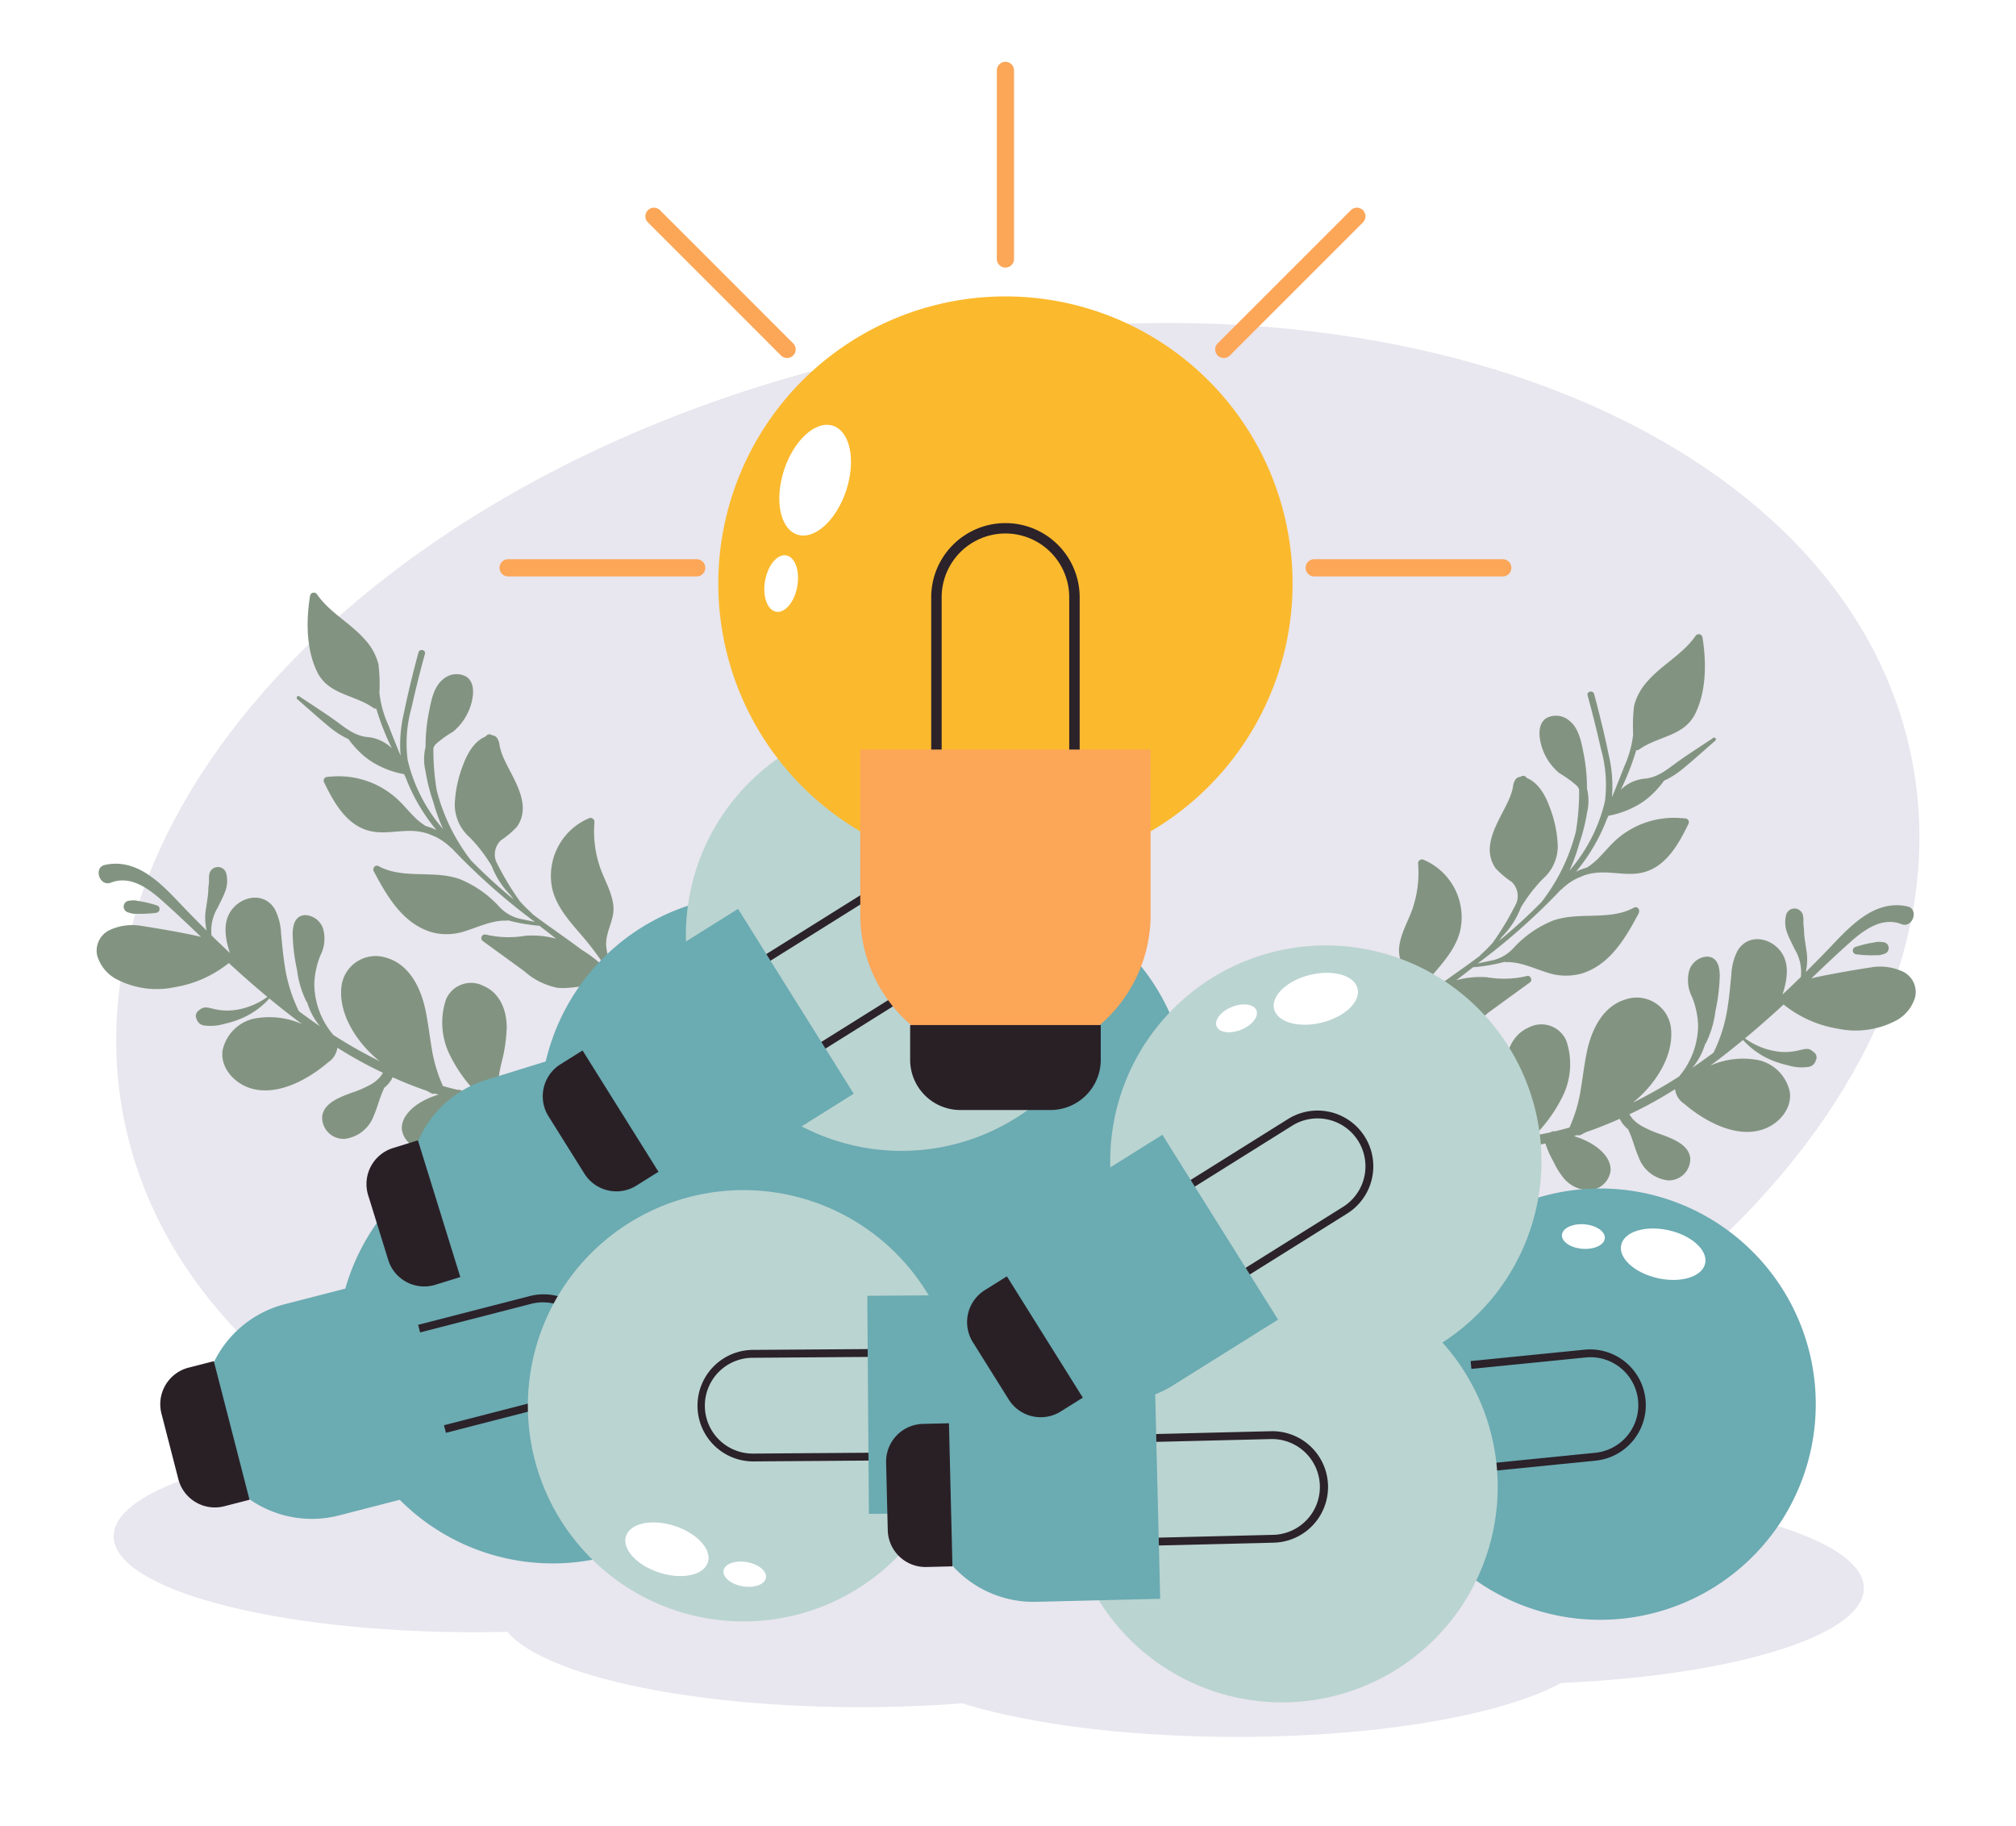 <?xml version="1.0" encoding="UTF-8"?>
<svg xmlns="http://www.w3.org/2000/svg" xmlns:xlink="http://www.w3.org/1999/xlink" id="Groupe_33887" data-name="Groupe 33887" width="254.908" height="230.895" viewBox="0 0 254.908 230.895">
  <rect x="0" y="0" width="254.908" height="230.895" fill="#808080" stroke="none"/>
  <defs>
    <clipPath id="clip-path">
      <rect id="Rectangle_6953" data-name="Rectangle 6953" width="254.908" height="230.895" fill="none"></rect>
    </clipPath>
  </defs>
  <rect id="Rectangle_6952" data-name="Rectangle 6952" width="254.908" height="230.895" transform="translate(0 0.001)" fill="#fff"></rect>
  <g id="Groupe_33886" data-name="Groupe 33886">
    <g id="Groupe_33885" data-name="Groupe 33885" clip-path="url(#clip-path)">
      <path id="Tracé_15535" data-name="Tracé 15535" d="M113.857,297.858c0,6.7-20.44,12.132-45.653,12.132s-45.653-5.432-45.653-12.132S42.99,285.726,68.2,285.726s45.653,5.432,45.653,12.132" transform="translate(-8.18 -103.641)" fill="#e8e6ee"></path>
      <path id="Tracé_15536" data-name="Tracé 15536" d="M190.357,312.721c0,6.7-20.44,12.132-45.653,12.132s-45.653-5.432-45.653-12.132,20.439-12.132,45.653-12.132,45.653,5.431,45.653,12.132" transform="translate(-35.929 -109.032)" fill="#e8e6ee"></path>
      <path id="Tracé_15537" data-name="Tracé 15537" d="M265,318.622c0,6.7-20.439,12.132-45.653,12.132S173.7,325.323,173.7,318.622s20.439-12.132,45.653-12.132S265,311.922,265,318.622" transform="translate(-63.006 -111.173)" fill="#e8e6ee"></path>
      <path id="Tracé_15538" data-name="Tracé 15538" d="M317.835,308.167c0,6.7-20.439,12.132-45.653,12.132s-45.653-5.432-45.653-12.132,20.439-12.132,45.653-12.132,45.653,5.432,45.653,12.132" transform="translate(-82.169 -107.381)" fill="#e8e6ee"></path>
      <path id="Tracé_15539" data-name="Tracé 15539" d="M250.036,118.9c8.364,41.054-35.437,84.64-97.833,97.352S32.446,205.986,24.082,164.931s35.437-84.64,97.832-97.352S241.672,77.843,250.036,118.9" transform="translate(-8.364 -23.243)" fill="#e8e6ee"></path>
      <path id="Tracé_15540" data-name="Tracé 15540" d="M303.934,161.041c.2-.379-.166-.889-.6-.657-3.176,1.712-7,.437-10.33,1.666a13.784,13.784,0,0,0-4.941,3.473,5.137,5.137,0,0,1-2.711,1.538c-.6.136-1.21.233-1.8.389a81.048,81.048,0,0,0,10.285-9.073c.072-.08.144-.164.216-.244a.378.378,0,0,0,.141-.089,7.571,7.571,0,0,1,1.972-1.385c.28-.115.56-.229.836-.349a7.06,7.06,0,0,1,1.931-.369c1.606-.079,3.2.306,4.809.122,3.367-.389,5.126-3.485,6.462-6.248a.469.469,0,0,0-.369-.71c-.1-.013-.2-.012-.3-.023a.353.353,0,0,0-.221-.017,10.981,10.981,0,0,0-8.525,3.006c-.7.687-1.337,1.446-2.032,2.144a8.26,8.26,0,0,1-1.385,1.1,7.839,7.839,0,0,0-1.364.514,23.351,23.351,0,0,0,3.884-6.623c.074-.147.143-.3.216-.445a11.622,11.622,0,0,0,4.06-1.563,9.765,9.765,0,0,0,1.733-1.414c.276-.278.536-.57.784-.874a4.284,4.284,0,0,0,.427-.566,11.319,11.319,0,0,0,2.495-1.6c1.361-1.125,2.672-2.317,4.006-3.473.184-.159-.036-.5-.246-.36-1.5,1.006-3.03,1.976-4.5,3.023-1.286.918-2.378,1.9-4,2.125a5.012,5.012,0,0,0-3.212,1.424,32.7,32.7,0,0,0,1.963-5.008.553.553,0,0,0,.38-.1c2.39-1.7,5.681-1.638,7.1-4.554,1.4-2.879,1.4-6.552.886-9.643a.482.482,0,0,0-.867-.156c-1.643,2.369-4.322,3.673-6.172,5.848a7.179,7.179,0,0,0-1.6,3,20.9,20.9,0,0,0-.119,3.6,13.439,13.439,0,0,1-1.127,4.079c-.506,1.3-1.018,2.593-1.553,3.878a17.351,17.351,0,0,0-.409-5.351c-.531-2.585-1.163-5.152-1.848-7.7-.14-.521-.963-.343-.82.178q.922,3.364,1.686,6.769a16.577,16.577,0,0,1,.5,6.638,20.624,20.624,0,0,1-4.487,8.747,22.738,22.738,0,0,0,1.226-3.388,22.891,22.891,0,0,0,1.007-3.977,6.385,6.385,0,0,0-.013-3.012,22.506,22.506,0,0,0-.477-4.673c-.267-1.356-.595-2.985-1.742-3.9a2.562,2.562,0,0,0-2.966-.307c-1.05.74-.9,2.278-.6,3.362a7.029,7.029,0,0,0,2.306,3.575,13.589,13.589,0,0,1,2.227,1.61,1.929,1.929,0,0,1,.261.454,30.649,30.649,0,0,1-.422,5.357,24.258,24.258,0,0,1-4.325,8.845,65.717,65.717,0,0,1-5.4,4.934c.137-.175.272-.352.4-.532a10.778,10.778,0,0,0,2.382-3.7,19.465,19.465,0,0,1,2.763-3.6,5.517,5.517,0,0,0,1.9-4.184,15.069,15.069,0,0,0-1.081-5.046c-.51-1.375-1.4-2.967-2.849-3.543a.5.5,0,0,0-.758-.15.941.941,0,0,0-.619.292,2.029,2.029,0,0,0-.365,1.073,8.334,8.334,0,0,1-.547,1.608c-1.142,2.554-3.605,5.765-1.649,8.591a11.2,11.2,0,0,0,2.044,1.729,2.473,2.473,0,0,1,.591,2.682,36.509,36.509,0,0,1-2.984,5,19.7,19.7,0,0,1-1.57,1.568c-.017.015,0,.031.017.029q-.926.7-1.866,1.375c-1.477,1.051-2.961,2.09-4.406,3.174a16.914,16.914,0,0,0-3.246,2.575c.078-.137.157-.27.238-.4a35.758,35.758,0,0,1,2.5-3.4c1.621-1.955,3.6-3.895,4.213-6.445a7.9,7.9,0,0,0-4.688-8.981.5.5,0,0,0-.641.452,14.119,14.119,0,0,1-.7,5.766c-.557,1.608-1.5,3.118-1.685,4.836-.2,1.828,1.049,3.346.9,5.153a7.039,7.039,0,0,1-.371,1.682c-.264.421-.524.842-.77,1.273a12.231,12.231,0,0,0-1.029,1.941.433.433,0,0,0-.087.217c-.236.249-.475.493-.7.753-2.9,3.307-4.964,7.213-4.911,11.7a.18.18,0,0,0,.359.015c.528-4.994,3.142-8.917,6.5-12.3,2.2-.955,4.905.222,7.223-.04a8.929,8.929,0,0,0,4.159-2.1l5.275-3.833c.363-.264.023-.937-.4-.791a12.623,12.623,0,0,1-5.027.155,11.52,11.52,0,0,0-3.887.373c.711-.552,1.417-1.1,2.107-1.638a22.326,22.326,0,0,0,4-.691.454.454,0,0,0,.206.041c1.775-.038,3.357.746,5.013,1.269a7.434,7.434,0,0,0,4.6.147c3.561-1.146,5.5-4.538,7.151-7.64" transform="translate(-96.726 -45.635)" fill="#829481"></path>
      <path id="Tracé_15541" data-name="Tracé 15541" d="M371.036,186.838a2.132,2.132,0,0,0-.589.05l-.816.147a16.078,16.078,0,0,0-1.639.433.48.48,0,0,0,.066.945,16.053,16.053,0,0,0,1.677.128l.827-.005a2.5,2.5,0,0,0,.557-.038c.15-.036.3-.083.448-.13a.753.753,0,0,0-.1-1.487c-.141-.018-.285-.029-.427-.043" transform="translate(-133.348 -67.77)" fill="#829481"></path>
      <path id="Tracé_15542" data-name="Tracé 15542" d="M345.364,187.945a6.812,6.812,0,0,0-4.031-.5c-1.045.154-5.153.82-7.482,1.378,1.6-1.527,3.206-3.052,4.85-4.522,1.767-1.579,4.065-3.3,6.535-2.334,1.45.565,2.237-1.91.776-2.234-3.976-.884-6.97,2.191-9.483,4.84-1.112,1.172-2.244,2.32-3.388,3.455a7.1,7.1,0,0,0,.063-2.851c-.087-.637-.23-1.45-.264-1.977-.016-.25-.01-.5-.038-.753-.009-.077-.023-.154-.032-.232,0-.017-.017-.152-.022-.2s-.006-.119-.006-.131c0-.095,0-.191,0-.286a2.906,2.906,0,0,0-.056-.754,1.1,1.1,0,0,0-2.1-.138,3.781,3.781,0,0,0,.163,2.515c.251.655.592,1.277.892,1.911a5.592,5.592,0,0,1,.782,3.511q-1.149,1.126-2.325,2.225c.656-2.007,1.011-4.3-.618-5.9-1.5-1.468-3.912-1.577-5.066.366a7.33,7.33,0,0,0-.784,3.045c-.132,1.3-.236,2.6-.438,3.889a19.44,19.44,0,0,1-1.818,5.953q-1.317.983-2.673,1.912a8.547,8.547,0,0,0,1.629-3.042c.026-.021.056-.028.077-.064a12.33,12.33,0,0,0,1.2-4,24.158,24.158,0,0,0,.56-4.487c0-1.106-.256-2.432-1.61-2.467a2.51,2.51,0,0,0-2.218,1.656,4.637,4.637,0,0,0,.318,3.438,10.421,10.421,0,0,1,.772,3.639,10.1,10.1,0,0,1-2.414,6.429,60,60,0,0,1-5.828,3.3,16.342,16.342,0,0,0,1.538-1.426c1.954-2.09,3.559-4.941,3.284-7.9a4.361,4.361,0,0,0-5.76-3.719c-2.91.869-4.316,3.881-4.885,6.626-.376,1.814-.561,3.662-.9,5.482a18.8,18.8,0,0,1-1.3,4.084q-.926.264-1.855.482a.732.732,0,0,0-.548.125q-1,.222-2.007.4a18.245,18.245,0,0,0,3.386-4.643,9.208,9.208,0,0,0,.625-7.335,3.432,3.432,0,0,0-4.725-1.688c-2.113.9-2.956,3.121-2.942,5.294a19.385,19.385,0,0,0,.629,4.3,18.59,18.59,0,0,1,.444,2.42c.066.676-.041,1.362.021,2.03-2.355.285-4.732.424-7.134.486-.181,0-.278.3-.069.342a27.565,27.565,0,0,0,11.132-.2,11.767,11.767,0,0,0,1,2.258,9.939,9.939,0,0,0,1.1,1.849,4.177,4.177,0,0,0,3.515,1.791,2.831,2.831,0,0,0,2.627-2.478c.066-1.5-1.24-2.7-2.425-3.4a10.556,10.556,0,0,0-2.211-.951c.143-.044.287-.083.431-.129a.558.558,0,0,0,.475-.042l.6-.318c1.464-.505,2.9-1.08,4.289-1.7a3.681,3.681,0,0,0,.885,1.176c.045.042.1.072.144.113.575,1.124.848,2.408,1.356,3.563a4.494,4.494,0,0,0,3.7,2.935,2.707,2.707,0,0,0,2.827-2.787c-.155-1.754-2.31-2.51-3.7-3.031a13.844,13.844,0,0,1-2.562-1.125,4.691,4.691,0,0,1-1.006-.818,4.417,4.417,0,0,1-.419-.594c.675-.322,1.343-.651,1.992-.99,1.291-.674,2.541-1.412,3.774-2.176a2.6,2.6,0,0,0,1.172,1.849,17.605,17.605,0,0,0,3.054,2.12c2.108,1.152,4.685,1.917,7.037,1.054,1.877-.689,3.519-2.541,3.255-4.646a5.225,5.225,0,0,0-3.892-4.04,10.227,10.227,0,0,0-6.163.67c1.412-1.032,2.782-2.12,4.133-3.235a10.063,10.063,0,0,0,3.5,2.508,12.194,12.194,0,0,0,2.164.688,5.987,5.987,0,0,0,2.671.2,1.143,1.143,0,0,0,.848-.744l-.016-.011a.8.8,0,0,0-.212-1.094c-.247-.175-.414-.387-.777-.411a2.425,2.425,0,0,0-.719.082c-.38.092-.757.182-1.145.237a7.278,7.278,0,0,1-2.175-.029,9.137,9.137,0,0,1-3.892-1.628c1.665-1.383,3.289-2.816,4.881-4.282a14.743,14.743,0,0,0,6.881,3.061,10.97,10.97,0,0,0,7.47-1.1,4.944,4.944,0,0,0,2.292-2.924,2.872,2.872,0,0,0-1.614-3.222" transform="translate(-104.816 -65.138)" fill="#829481"></path>
      <path id="Tracé_15543" data-name="Tracé 15543" d="M75.733,160.451a7.422,7.422,0,0,0,4.6-.147c1.657-.523,3.239-1.306,5.014-1.268a.463.463,0,0,0,.206-.041,22.258,22.258,0,0,0,4,.69c.691.542,1.4,1.087,2.107,1.638a11.537,11.537,0,0,0-3.887-.374,12.61,12.61,0,0,1-5.027-.154.462.462,0,0,0-.4.791l5.275,3.834a8.931,8.931,0,0,0,4.159,2.1c2.318.263,5.019-.914,7.223.04,3.353,3.384,5.967,7.306,6.5,12.3a.18.18,0,0,0,.359-.015c.053-4.482-2.009-8.388-4.91-11.7-.228-.259-.467-.5-.7-.753a.424.424,0,0,0-.088-.216,12.017,12.017,0,0,0-1.029-1.941c-.245-.431-.506-.853-.77-1.273a7.046,7.046,0,0,1-.372-1.682c-.148-1.807,1.1-3.325.9-5.154-.187-1.718-1.128-3.228-1.685-4.835a14.119,14.119,0,0,1-.7-5.766.5.5,0,0,0-.641-.452,7.9,7.9,0,0,0-4.688,8.98c.617,2.551,2.592,4.491,4.213,6.446a35.825,35.825,0,0,1,2.5,3.395c.082.126.161.259.238.4a16.9,16.9,0,0,0-3.246-2.576c-1.445-1.083-2.93-2.122-4.405-3.174-.628-.447-1.249-.908-1.866-1.375.017,0,.034-.014.017-.029a19.7,19.7,0,0,1-1.57-1.568,36.508,36.508,0,0,1-2.984-5,2.473,2.473,0,0,1,.591-2.682,11.229,11.229,0,0,0,2.044-1.729c1.956-2.826-.507-6.038-1.649-8.592a8.368,8.368,0,0,1-.546-1.607,2.027,2.027,0,0,0-.365-1.073.945.945,0,0,0-.62-.293.5.5,0,0,0-.757.15c-1.45.575-2.339,2.167-2.849,3.543a15.065,15.065,0,0,0-1.081,5.045,5.518,5.518,0,0,0,1.9,4.185,19.439,19.439,0,0,1,2.763,3.6,10.777,10.777,0,0,0,2.382,3.7c.131.18.266.357.4.532a65.709,65.709,0,0,1-5.4-4.934,24.275,24.275,0,0,1-4.326-8.845,30.716,30.716,0,0,1-.422-5.357,1.928,1.928,0,0,1,.261-.454,13.557,13.557,0,0,1,2.228-1.61,7.036,7.036,0,0,0,2.306-3.575c.3-1.083.447-2.622-.6-3.362a2.562,2.562,0,0,0-2.966.307c-1.147.912-1.475,2.541-1.742,3.9a22.517,22.517,0,0,0-.477,4.674,6.376,6.376,0,0,0-.013,3.012,22.848,22.848,0,0,0,1.007,3.977,22.625,22.625,0,0,0,1.226,3.387,20.612,20.612,0,0,1-4.487-8.747,16.575,16.575,0,0,1,.5-6.638q.757-3.406,1.686-6.769c.143-.522-.68-.7-.82-.179-.685,2.548-1.317,5.115-1.848,7.7a17.348,17.348,0,0,0-.409,5.351c-.535-1.287-1.047-2.582-1.554-3.879a13.432,13.432,0,0,1-1.126-4.079,20.964,20.964,0,0,0-.119-3.6,7.181,7.181,0,0,0-1.6-3c-1.85-2.176-4.529-3.478-6.172-5.848a.482.482,0,0,0-.868.156c-.517,3.09-.515,6.765.886,9.644,1.419,2.916,4.709,2.858,7.1,4.554a.558.558,0,0,0,.379.1,32.73,32.73,0,0,0,1.963,5.008,5.008,5.008,0,0,0-3.212-1.424c-1.625-.229-2.717-1.207-4-2.125-1.469-1.048-3-2.016-4.5-3.023-.21-.141-.43.2-.247.359,1.334,1.157,2.646,2.348,4.007,3.473a11.333,11.333,0,0,0,2.494,1.6,4.436,4.436,0,0,0,.428.566c.249.3.509.6.784.873a9.786,9.786,0,0,0,1.732,1.414,11.643,11.643,0,0,0,4.061,1.564c.073.148.141.3.216.445a23.36,23.36,0,0,0,3.884,6.623,7.78,7.78,0,0,0-1.364-.514,8.279,8.279,0,0,1-1.385-1.1c-.7-.7-1.327-1.457-2.032-2.144a10.983,10.983,0,0,0-8.525-3.005.353.353,0,0,0-.221.017c-.1.011-.2.01-.3.023a.469.469,0,0,0-.369.71c1.336,2.763,3.095,5.858,6.462,6.247,1.605.185,3.2-.2,4.809-.12a7.084,7.084,0,0,1,1.931.368c.277.12.556.235.835.349a7.562,7.562,0,0,1,1.972,1.384.38.38,0,0,0,.141.089c.073.08.145.165.216.245a81.042,81.042,0,0,0,10.286,9.073c-.593-.155-1.2-.252-1.8-.388a5.135,5.135,0,0,1-2.711-1.54,13.8,13.8,0,0,0-4.941-3.471c-3.326-1.229-7.154.046-10.33-1.666-.429-.231-.8.278-.6.658,1.652,3.1,3.59,6.494,7.151,7.64" transform="translate(-21.341 -42.65)" fill="#829481"></path>
      <path id="Tracé_15544" data-name="Tracé 15544" d="M25.663,178.609a2.121,2.121,0,0,1,.589.05l.817.147a16.032,16.032,0,0,1,1.639.433.48.48,0,0,1-.065.945,16.106,16.106,0,0,1-1.678.128l-.827-.005a2.5,2.5,0,0,1-.557-.038c-.15-.036-.3-.083-.449-.13a.753.753,0,0,1,.1-1.487c.141-.018.285-.029.427-.043" transform="translate(-8.901 -64.785)" fill="#829481"></path>
      <path id="Tracé_15545" data-name="Tracé 15545" d="M19.238,182.938a4.942,4.942,0,0,0,2.292,2.924A10.968,10.968,0,0,0,29,186.96a14.75,14.75,0,0,0,6.881-3.061c1.592,1.466,3.216,2.9,4.881,4.282a9.153,9.153,0,0,1-3.892,1.628,7.3,7.3,0,0,1-2.175.029c-.388-.055-.765-.145-1.145-.236a2.445,2.445,0,0,0-.719-.083,1.409,1.409,0,0,0-.777.411.805.805,0,0,0-.212,1.094l-.016.011a1.147,1.147,0,0,0,.849.744,6,6,0,0,0,2.67-.2,12.245,12.245,0,0,0,2.164-.688,10.065,10.065,0,0,0,3.5-2.509c1.35,1.115,2.721,2.2,4.133,3.235a10.227,10.227,0,0,0-6.163-.67,5.224,5.224,0,0,0-3.892,4.039c-.264,2.1,1.378,3.957,3.255,4.646,2.352.863,4.929.1,7.037-1.054a17.548,17.548,0,0,0,3.054-2.12,2.6,2.6,0,0,0,1.172-1.849c1.232.764,2.483,1.5,3.774,2.176.649.339,1.317.668,1.993.99a4.477,4.477,0,0,1-.419.594,4.688,4.688,0,0,1-1.006.817,13.8,13.8,0,0,1-2.562,1.125c-1.392.522-3.547,1.278-3.7,3.032a2.706,2.706,0,0,0,2.828,2.787,4.492,4.492,0,0,0,3.7-2.935c.508-1.155.781-2.439,1.356-3.563.047-.041.1-.071.144-.113a3.679,3.679,0,0,0,.885-1.176c1.391.624,2.824,1.2,4.289,1.7l.6.317a.554.554,0,0,0,.474.043c.143.045.287.085.431.129a10.488,10.488,0,0,0-2.211.951c-1.185.7-2.491,1.9-2.425,3.4a2.832,2.832,0,0,0,2.627,2.478,4.176,4.176,0,0,0,3.515-1.791,9.96,9.96,0,0,0,1.1-1.849,11.747,11.747,0,0,0,1-2.258,27.576,27.576,0,0,0,11.132.2c.209-.043.112-.338-.069-.342-2.4-.061-4.779-.2-7.134-.486.063-.668-.045-1.355.021-2.03a18.476,18.476,0,0,1,.445-2.42,19.423,19.423,0,0,0,.628-4.3c.014-2.174-.83-4.394-2.942-5.294a3.431,3.431,0,0,0-4.725,1.688,9.211,9.211,0,0,0,.625,7.335,18.217,18.217,0,0,0,3.386,4.642c-.671-.116-1.34-.25-2.007-.4a.731.731,0,0,0-.547-.125q-.93-.219-1.855-.483a18.806,18.806,0,0,1-1.3-4.084c-.338-1.82-.524-3.668-.9-5.482-.569-2.745-1.976-5.756-4.885-6.626a4.361,4.361,0,0,0-5.76,3.719c-.275,2.955,1.33,5.807,3.285,7.9a16.254,16.254,0,0,0,1.538,1.426,60.082,60.082,0,0,1-5.828-3.3,10.1,10.1,0,0,1-2.414-6.43,10.413,10.413,0,0,1,.773-3.639,4.637,4.637,0,0,0,.317-3.438,2.511,2.511,0,0,0-2.218-1.656c-1.355.035-1.607,1.361-1.61,2.468a24.165,24.165,0,0,0,.56,4.487,12.334,12.334,0,0,0,1.195,4c.021.035.051.043.077.064a8.547,8.547,0,0,0,1.629,3.042q-1.356-.926-2.672-1.912a19.421,19.421,0,0,1-1.818-5.953c-.2-1.289-.307-2.592-.438-3.889a7.337,7.337,0,0,0-.783-3.045c-1.154-1.944-3.566-1.835-5.066-.367-1.629,1.594-1.274,3.889-.618,5.9q-1.176-1.1-2.325-2.224a5.6,5.6,0,0,1,.782-3.511c.3-.633.641-1.255.892-1.91a3.781,3.781,0,0,0,.163-2.515,1.1,1.1,0,0,0-2.1.138,2.876,2.876,0,0,0-.057.753c0,.1,0,.191,0,.287,0,.012,0,.089-.006.131s-.02.184-.022.2c-.01.077-.024.154-.033.232-.028.249-.022.5-.038.752-.033.528-.177,1.341-.264,1.978a7.1,7.1,0,0,0,.063,2.85c-1.144-1.135-2.276-2.282-3.388-3.455-2.513-2.648-5.507-5.724-9.483-4.84-1.461.325-.674,2.8.776,2.235,2.47-.962,4.769.755,6.535,2.334,1.644,1.47,3.255,2.995,4.85,4.522-2.329-.558-6.437-1.225-7.482-1.378a6.807,6.807,0,0,0-4.031.5,2.872,2.872,0,0,0-1.614,3.222" transform="translate(-6.951 -62.152)" fill="#829481"></path>
      <path id="Tracé_15546" data-name="Tracé 15546" d="M199.775,218.785a27.263,27.263,0,1,1-6.438-38.014,27.263,27.263,0,0,1,6.438,38.014" transform="translate(-54.512 -63.743)" fill="#6babb2"></path>
      <path id="Tracé_15547" data-name="Tracé 15547" d="M148.672,258.15h0a13.784,13.784,0,0,1-3.255-19.219l9.082-12.785,22.474,15.964-9.082,12.784a13.783,13.783,0,0,1-19.219,3.256" transform="translate(-51.823 -82.03)" fill="#6babb2"></path>
      <path id="Tracé_15548" data-name="Tracé 15548" d="M178.012,189.718c-2.416,1.782-5.2,2.107-6.218.727s.114-3.943,2.529-5.726,5.2-2.109,6.218-.728-.114,3.944-2.53,5.727" transform="translate(-62.179 -66.429)" fill="#fff"></path>
      <path id="Tracé_15549" data-name="Tracé 15549" d="M165.649,199.019c-1.071,1.051-2.426,1.408-3.028.8s-.22-1.96.851-3.012,2.426-1.408,3.027-.8.22,1.961-.851,3.012" transform="translate(-58.884 -70.989)" fill="#fff"></path>
      <path id="Tracé_15550" data-name="Tracé 15550" d="M148.008,278.206l-6.972-4.953a4.771,4.771,0,0,1-1.127-6.652l1.907-2.685,14.752,10.479-1.908,2.685a4.77,4.77,0,0,1-6.652,1.127" transform="translate(-50.429 -95.73)" fill="#292026"></path>
      <path id="Tracé_15551" data-name="Tracé 15551" d="M100.94,278.245a27.263,27.263,0,1,1,19.6-33.2,27.263,27.263,0,0,1-19.6,33.2" transform="translate(-24.256 -81.46)" fill="#6babb2"></path>
      <path id="Tracé_15552" data-name="Tracé 15552" d="M40.7,273.283h0A13.783,13.783,0,0,1,50.6,256.5l15.186-3.912,6.876,26.7-15.186,3.912a13.784,13.784,0,0,1-16.786-9.91" transform="translate(-14.602 -91.62)" fill="#6babb2"></path>
      <path id="Tracé_15553" data-name="Tracé 15553" d="M86.478,274.284l-.247-.961,14.06-3.622a6.056,6.056,0,0,0-3.021-11.729l-14.06,3.622-.247-.961,14.06-3.621a7.048,7.048,0,1,1,3.516,13.65Z" transform="translate(-30.093 -93.145)" fill="#2b222a"></path>
      <path id="Tracé_15554" data-name="Tracé 15554" d="M114.209,237.39c-3-.2-5.333-1.743-5.221-3.455s2.631-2.94,5.627-2.744,5.333,1.743,5.221,3.455-2.631,2.94-5.627,2.744" transform="translate(-39.532 -83.852)" fill="#fff"></path>
      <path id="Tracé_15555" data-name="Tracé 15555" d="M99.9,235.666c-1.5.113-2.763-.489-2.827-1.344s1.1-1.64,2.593-1.753,2.763.489,2.828,1.344-1.1,1.64-2.594,1.753" transform="translate(-35.21 -84.355)" fill="#fff"></path>
      <path id="Tracé_15556" data-name="Tracé 15556" d="M34.085,284.936l-2.134-8.283a4.77,4.77,0,0,1,3.43-5.809l3.19-.822,4.514,17.524-3.19.821a4.771,4.771,0,0,1-5.81-3.43" transform="translate(-11.535 -97.945)" fill="#292026"></path>
      <path id="Tracé_15557" data-name="Tracé 15557" d="M304.687,290.162A27.263,27.263,0,1,1,329.1,260.321a27.263,27.263,0,0,1-24.414,29.841" transform="translate(-99.645 -85.521)" fill="#6babb2"></path>
      <path id="Tracé_15558" data-name="Tracé 15558" d="M246.845,276.142h0a13.783,13.783,0,0,1,12.343-15.087l15.6-1.561,2.744,27.43-15.6,1.561a13.784,13.784,0,0,1-15.087-12.343" transform="translate(-89.513 -94.126)" fill="#6babb2"></path>
      <path id="Tracé_15559" data-name="Tracé 15559" d="M293.194,283.194l-.1-.987,14.447-1.445a6.056,6.056,0,0,0-1.206-12.052l-14.447,1.445-.1-.987,14.448-1.445a7.048,7.048,0,0,1,1.4,14.026Z" transform="translate(-105.841 -97.098)" fill="#2b222a"></path>
      <path id="Tracé_15560" data-name="Tracé 15560" d="M326.277,249.989c-2.931-.649-5.007-2.533-4.636-4.207s3.047-2.507,5.978-1.858,5.007,2.533,4.636,4.207-3.047,2.507-5.978,1.858" transform="translate(-116.653 -88.398)" fill="#fff"></path>
      <path id="Tracé_15561" data-name="Tracé 15561" d="M312.5,245.965c-1.5-.115-2.656-.9-2.59-1.758s1.333-1.455,2.829-1.34,2.657.9,2.59,1.758S314,246.08,312.5,245.965" transform="translate(-112.413 -88.09)" fill="#fff"></path>
      <path id="Tracé_15562" data-name="Tracé 15562" d="M239.624,285.035l-.851-8.51a4.771,4.771,0,0,1,4.272-5.222l3.277-.328,1.8,18-3.277.328a4.771,4.771,0,0,1-5.222-4.272" transform="translate(-86.601 -98.291)" fill="#292026"></path>
      <path id="Tracé_15563" data-name="Tracé 15563" d="M142.5,230.811A27.263,27.263,0,1,1,160.463,196.7,27.263,27.263,0,0,1,142.5,230.811" transform="translate(-38.868 -64.385)" fill="#6babb2"></path>
      <path id="Tracé_15564" data-name="Tracé 15564" d="M81.816,228.849h0A13.783,13.783,0,0,1,90.9,211.6l14.978-4.645,8.165,26.33-14.978,4.645a13.784,13.784,0,0,1-17.247-9.083" transform="translate(-29.451 -75.069)" fill="#6babb2"></path>
      <path id="Tracé_15565" data-name="Tracé 15565" d="M153.11,189.988c-3-.05-5.412-1.482-5.383-3.2s2.486-3.065,5.488-3.014,5.412,1.482,5.382,3.2-2.485,3.065-5.487,3.014" transform="translate(-53.585 -66.661)" fill="#fff"></path>
      <path id="Tracé_15566" data-name="Tracé 15566" d="M138.7,189.022c-1.489.185-2.783-.354-2.889-1.205s1.015-1.692,2.505-1.877,2.783.354,2.889,1.206-1.016,1.691-2.505,1.877" transform="translate(-49.261 -67.432)" fill="#fff"></path>
      <path id="Tracé_15567" data-name="Tracé 15567" d="M75.46,241.328l-2.533-8.169a4.771,4.771,0,0,1,3.144-5.97l3.146-.975L84.576,243.5l-3.146.975a4.771,4.771,0,0,1-5.97-3.144" transform="translate(-26.374 -82.054)" fill="#292026"></path>
      <path id="Tracé_15568" data-name="Tracé 15568" d="M131.795,236.093a27.263,27.263,0,1,1-27.059,27.465,27.263,27.263,0,0,1,27.059-27.465" transform="translate(-37.99 -85.637)" fill="#bad4d1"></path>
      <path id="Tracé_15569" data-name="Tracé 15569" d="M201.644,270.557h0a13.783,13.783,0,0,1-13.68,13.885l-15.681.117-.205-27.566,15.681-.117a13.783,13.783,0,0,1,13.885,13.68" transform="translate(-62.417 -93.177)" fill="#6babb2"></path>
      <path id="Tracé_15570" data-name="Tracé 15570" d="M159.909,267.629l.008.992-14.519.108a6.056,6.056,0,1,0,.09,12.111l14.519-.108.008.992-14.519.108a7.048,7.048,0,0,1-.105-14.1Z" transform="translate(-50.2 -97.077)" fill="#2b222a"></path>
      <path id="Tracé_15571" data-name="Tracé 15571" d="M130.279,302.451c2.859.916,4.752,2.983,4.229,4.616s-3.265,2.216-6.124,1.3-4.752-2.982-4.229-4.616,3.265-2.215,6.124-1.3" transform="translate(-45.003 -109.551)" fill="#fff"></path>
      <path id="Tracé_15572" data-name="Tracé 15572" d="M146.494,309.845c1.48.253,2.562,1.143,2.417,1.989s-1.461,1.326-2.941,1.073-2.561-1.143-2.417-1.989,1.461-1.326,2.941-1.073" transform="translate(-52.066 -112.365)" fill="#fff"></path>
      <path id="Tracé_15573" data-name="Tracé 15573" d="M221.28,268.882l.064,8.552a4.771,4.771,0,0,1-4.736,4.807l-3.293.024-.135-18.094,3.294-.025a4.771,4.771,0,0,1,4.806,4.736" transform="translate(-77.327 -95.814)" fill="#292026"></path>
      <path id="Tracé_15574" data-name="Tracé 15574" d="M239.532,306.668a27.263,27.263,0,1,1,26.589-27.921,27.263,27.263,0,0,1-26.589,27.921" transform="translate(-76.755 -91.462)" fill="#bad4d1"></path>
      <path id="Tracé_15575" data-name="Tracé 15575" d="M183.443,288.412h0A13.783,13.783,0,0,1,196.885,274.3l15.677-.383.674,27.559-15.677.383a13.783,13.783,0,0,1-14.116-13.443" transform="translate(-66.539 -99.356)" fill="#6babb2"></path>
      <path id="Tracé_15576" data-name="Tracé 15576" d="M229.742,298.368l-.024-.992,14.515-.354a6.056,6.056,0,0,0-.3-12.108l-14.514.354-.024-.992,14.514-.355a7.048,7.048,0,0,1,.345,14.092Z" transform="translate(-83.209 -102.986)" fill="#2b222a"></path>
      <path id="Tracé_15577" data-name="Tracé 15577" d="M265.181,267.269c-2.874-.867-4.8-2.9-4.307-4.544s3.227-2.271,6.1-1.4,4.8,2.9,4.307,4.544-3.227,2.271-6.1,1.4" transform="translate(-94.599 -94.648)" fill="#fff"></path>
      <path id="Tracé_15578" data-name="Tracé 15578" d="M251.8,262.157c-1.484-.228-2.581-1.1-2.451-1.948s1.439-1.35,2.923-1.123,2.581,1.1,2.45,1.947-1.438,1.35-2.922,1.123" transform="translate(-90.441 -93.959)" fill="#fff"></path>
      <path id="Tracé_15579" data-name="Tracé 15579" d="M176.023,295.862l-.209-8.55a4.771,4.771,0,0,1,4.653-4.886l3.293-.08.442,18.089-3.293.081a4.771,4.771,0,0,1-4.886-4.653" transform="translate(-63.772 -102.415)" fill="#292026"></path>
      <path id="Tracé_15580" data-name="Tracé 15580" d="M262.008,237.929a27.263,27.263,0,1,1,8.646-37.573,27.263,27.263,0,0,1-8.646,37.573" transform="translate(-79.901 -68.031)" fill="#bad4d1"></path>
      <path id="Tracé_15581" data-name="Tracé 15581" d="M201.719,252.437h0a13.783,13.783,0,0,1,4.37-19l13.293-8.32,14.625,23.367-13.293,8.32a13.783,13.783,0,0,1-19-4.371" transform="translate(-72.407 -81.658)" fill="#6babb2"></path>
      <path id="Tracé_15582" data-name="Tracé 15582" d="M243.718,241.034l-.526-.841,12.308-7.7a6.056,6.056,0,0,0-6.426-10.267l-12.308,7.7-.526-.841,12.308-7.7a7.048,7.048,0,0,1,7.478,11.949Z" transform="translate(-85.691 -79.913)" fill="#2b222a"></path>
      <path id="Tracé_15583" data-name="Tracé 15583" d="M258.785,199.28c-2.915.719-5.611-.049-6.022-1.714s1.619-3.6,4.534-4.318,5.611.049,6.022,1.715-1.619,3.6-4.534,4.317" transform="translate(-91.665 -69.999)" fill="#fff"></path>
      <path id="Tracé_15584" data-name="Tracé 15584" d="M244.444,202.453c-1.392.56-2.781.369-3.1-.426s.549-1.9,1.942-2.455,2.781-.369,3.1.427-.549,1.895-1.942,2.455" transform="translate(-87.518 -72.274)" fill="#fff"></path>
      <path id="Tracé_15585" data-name="Tracé 15585" d="M197.147,268.772l-4.537-7.25a4.771,4.771,0,0,1,1.513-6.576l2.792-1.747,9.6,15.338-2.792,1.747a4.771,4.771,0,0,1-6.575-1.513" transform="translate(-69.601 -91.843)" fill="#292026"></path>
      <path id="Tracé_15586" data-name="Tracé 15586" d="M177.815,193.118a27.263,27.263,0,1,1,8.646-37.573,27.263,27.263,0,0,1-8.646,37.573" transform="translate(-49.362 -51.777)" fill="#bad4d1"></path>
      <path id="Tracé_15587" data-name="Tracé 15587" d="M117.525,207.627h0a13.784,13.784,0,0,1,4.371-19l13.293-8.32,14.625,23.367L136.522,212a13.784,13.784,0,0,1-19-4.371" transform="translate(-41.868 -65.404)" fill="#6babb2"></path>
      <path id="Tracé_15588" data-name="Tracé 15588" d="M159.525,196.224l-.526-.841,12.308-7.7a6.056,6.056,0,0,0-6.426-10.267l-12.308,7.7-.526-.841,12.308-7.7a7.048,7.048,0,0,1,7.478,11.949Z" transform="translate(-55.152 -63.659)" fill="#2b222a"></path>
      <path id="Tracé_15589" data-name="Tracé 15589" d="M174.592,154.47c-2.915.719-5.611-.049-6.022-1.714s1.619-3.6,4.534-4.318,5.611.049,6.022,1.715-1.619,3.6-4.534,4.317" transform="translate(-61.126 -53.745)" fill="#fff"></path>
      <path id="Tracé_15590" data-name="Tracé 15590" d="M112.954,223.961l-4.537-7.25a4.771,4.771,0,0,1,1.513-6.575l2.792-1.748,9.6,15.338-2.792,1.747a4.771,4.771,0,0,1-6.575-1.513" transform="translate(-39.062 -75.588)" fill="#292026"></path>
      <path id="Tracé_15591" data-name="Tracé 15591" d="M215.133,95.1A36.305,36.305,0,1,1,178.827,58.8,36.305,36.305,0,0,1,215.133,95.1" transform="translate(-51.697 -21.327)" fill="#fbb92d"></path>
      <path id="Tracé_15592" data-name="Tracé 15592" d="M189.044,187.926h0a18.355,18.355,0,0,1-18.355-18.355V148.688H207.4v20.883a18.355,18.355,0,0,1-18.355,18.355" transform="translate(-61.914 -53.934)" fill="#fca658"></path>
      <path id="Tracé_15593" data-name="Tracé 15593" d="M203.535,132.341h-1.321V113.006a8.065,8.065,0,0,0-16.129,0v19.335h-1.321V113.006a9.386,9.386,0,0,1,18.771,0Z" transform="translate(-67.019 -37.586)" fill="#2b222a"></path>
      <path id="Tracé_15594" data-name="Tracé 15594" d="M163.083,92.567c-1.248,3.8-4.019,6.3-6.189,5.586s-2.918-4.37-1.67-8.169,4.019-6.3,6.19-5.585,2.917,4.37,1.67,8.168" transform="translate(-56.085 -30.57)" fill="#fff"></path>
      <path id="Tracé_15595" data-name="Tracé 15595" d="M155.817,114.09c-.352,1.968-1.548,3.4-2.673,3.2s-1.751-1.959-1.4-3.927,1.548-3.4,2.672-3.2,1.751,1.959,1.4,3.927" transform="translate(-55.007 -39.953)" fill="#fff"></path>
      <path id="Tracé_15596" data-name="Tracé 15596" d="M198.329,214.092H186.94a6.354,6.354,0,0,1-6.354-6.354v-4.386h24.1v4.386a6.354,6.354,0,0,1-6.354,6.354" transform="translate(-65.504 -73.762)" fill="#292026"></path>
      <path id="Tracé_15597" data-name="Tracé 15597" d="M198.874,38.276a1.086,1.086,0,0,1-1.086-1.086V13.349a1.086,1.086,0,1,1,2.172,0V37.19a1.086,1.086,0,0,1-1.086,1.086" transform="translate(-71.744 -4.448)" fill="#fca658"></path>
      <path id="Tracé_15598" data-name="Tracé 15598" d="M145.958,60.194a1.082,1.082,0,0,1-.768-.318L128.333,43.018a1.086,1.086,0,0,1,1.535-1.535l16.858,16.858a1.086,1.086,0,0,1-.768,1.853" transform="translate(-46.435 -14.932)" fill="#fca658"></path>
      <path id="Tracé_15599" data-name="Tracé 15599" d="M124.041,113.109H100.2a1.086,1.086,0,0,1,0-2.172h23.841a1.086,1.086,0,0,1,0,2.172" transform="translate(-35.952 -40.24)" fill="#fca658"></path>
      <path id="Tracé_15600" data-name="Tracé 15600" d="M283.979,113.109H260.138a1.086,1.086,0,0,1,0-2.172h23.841a1.086,1.086,0,1,1,0,2.172" transform="translate(-93.966 -40.24)" fill="#fca658"></path>
      <path id="Tracé_15601" data-name="Tracé 15601" d="M242.194,60.194a1.086,1.086,0,0,1-.768-1.853l16.858-16.858a1.086,1.086,0,0,1,1.535,1.535L242.962,59.876a1.082,1.082,0,0,1-.768.318" transform="translate(-87.457 -14.932)" fill="#fca658"></path>
    </g>
  </g>
</svg>
